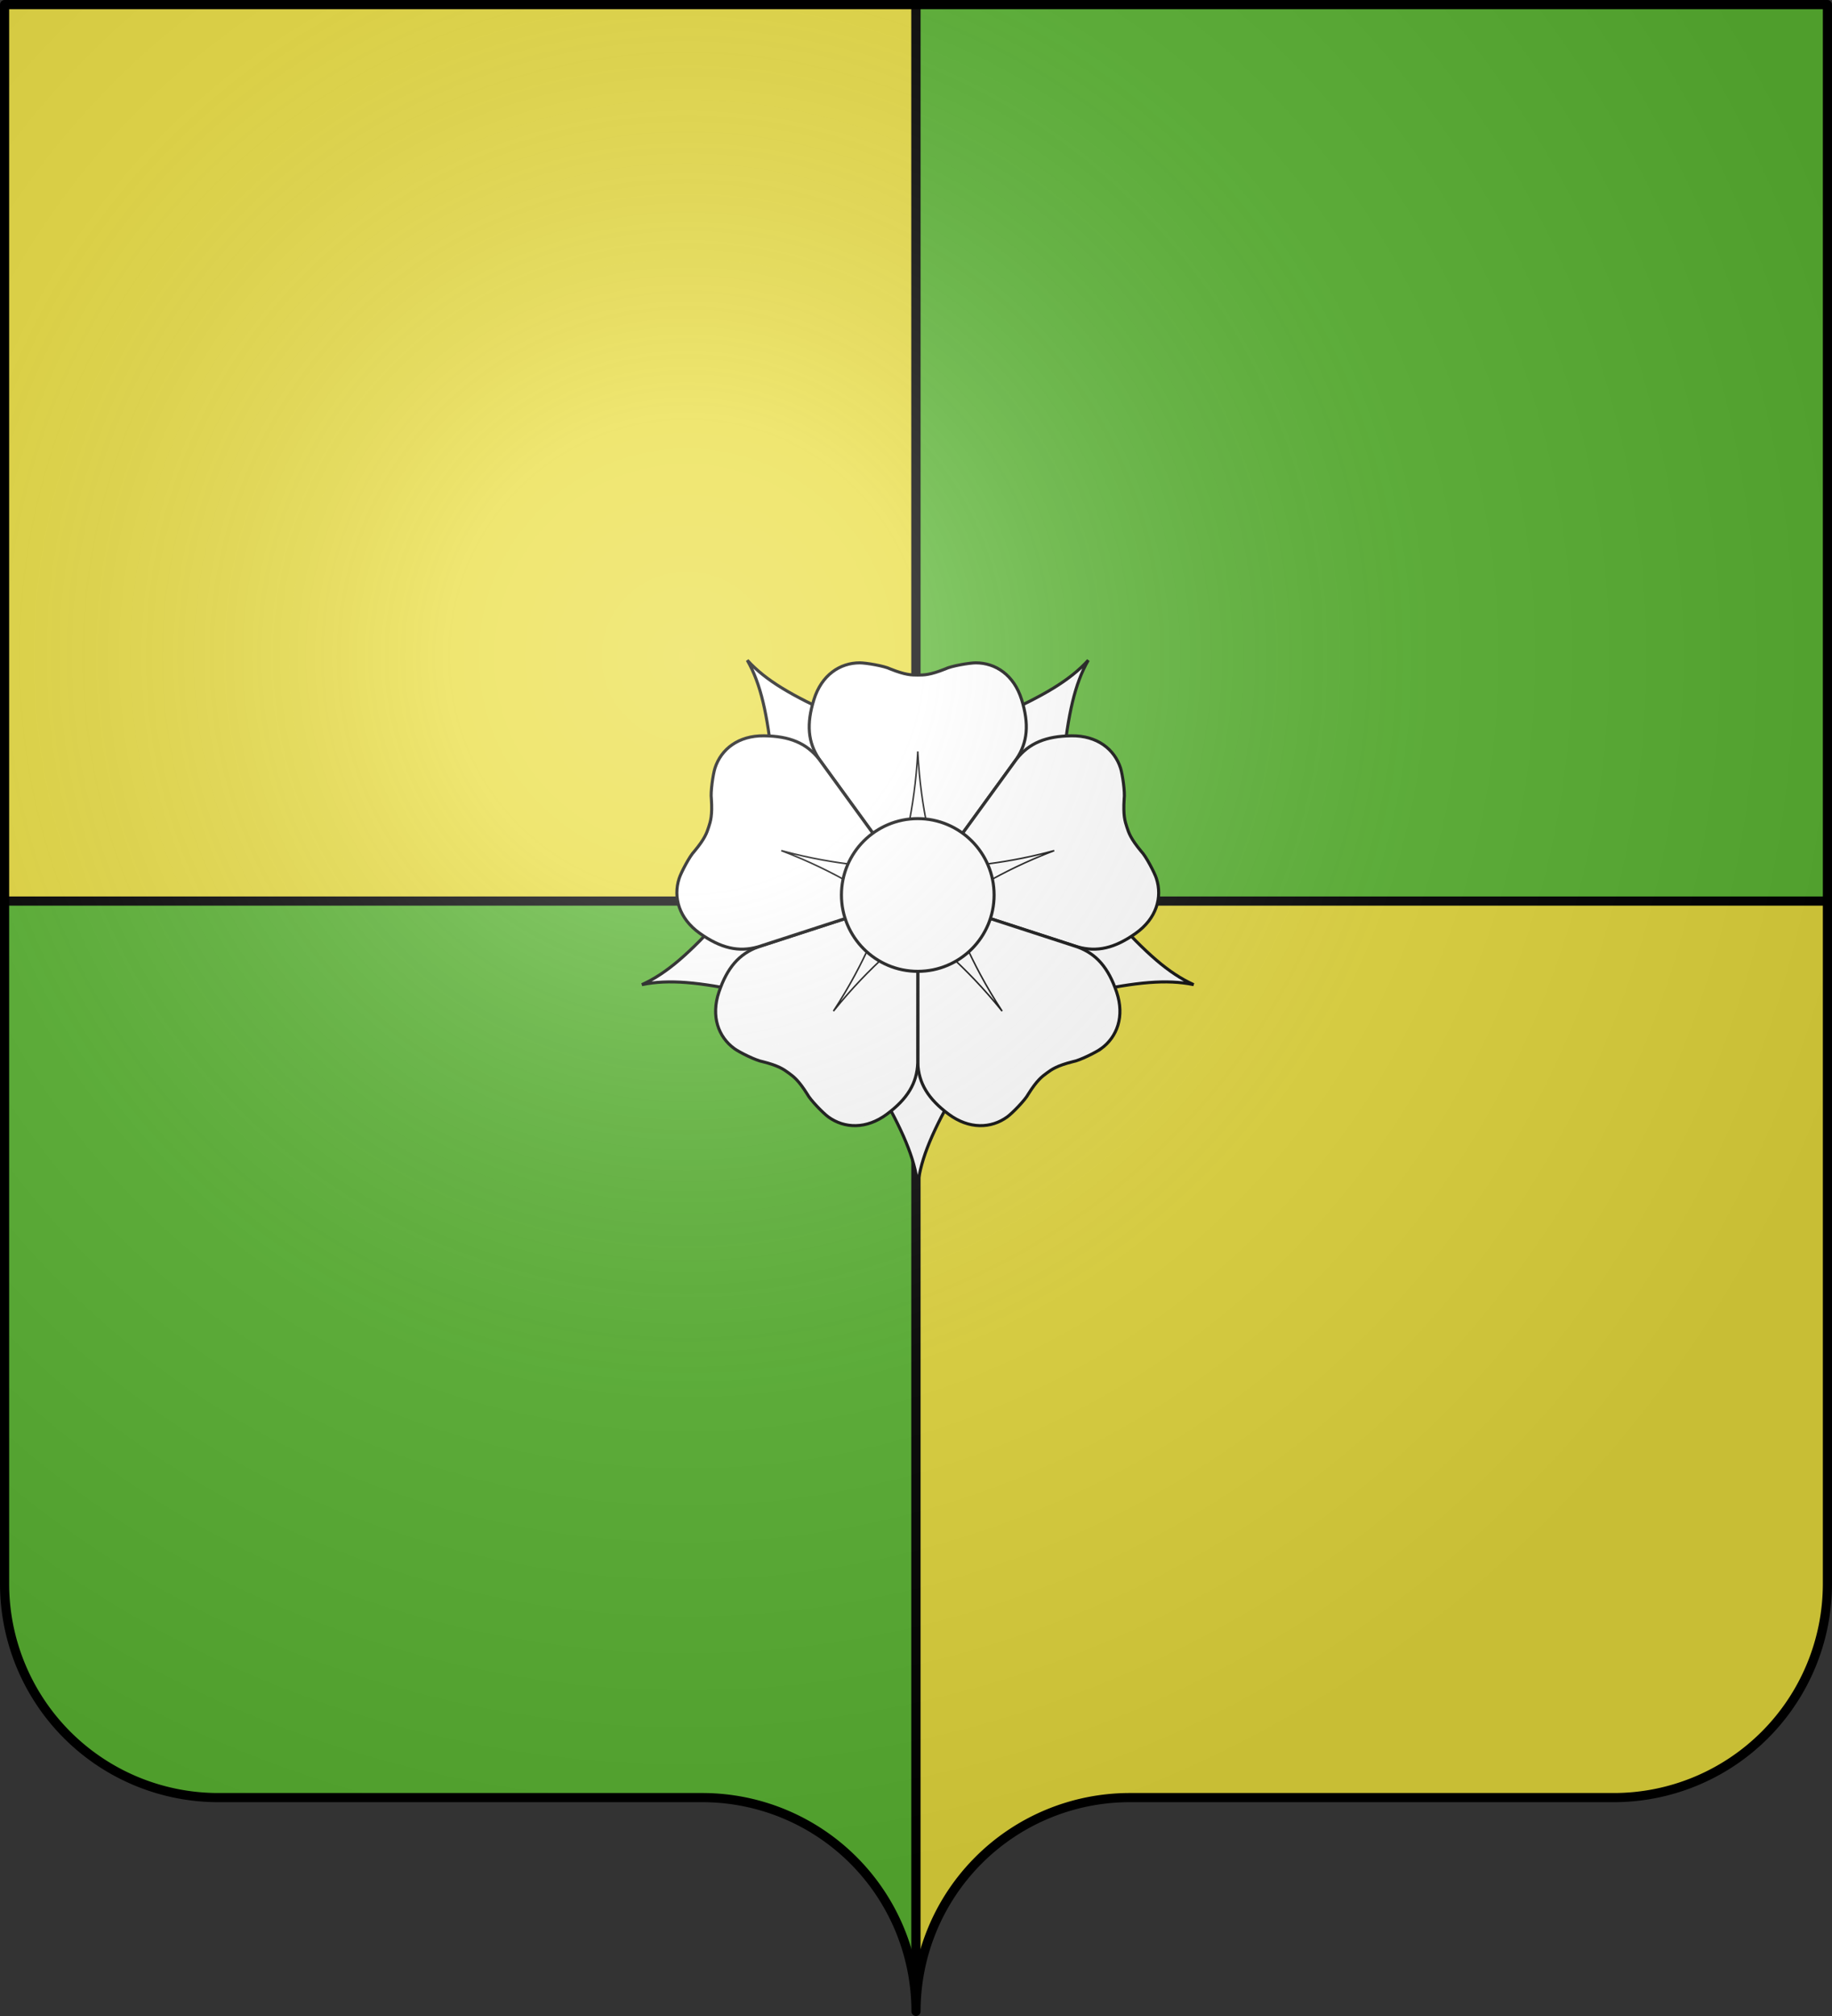 <svg xmlns="http://www.w3.org/2000/svg" xmlns:xlink="http://www.w3.org/1999/xlink" width="600" height="660" viewBox="-300 -295 600 660"><rect x="-300" y="-295" width="600" height="660" fill="#333333" stroke="none"/><defs><radialGradient id="e" cx="-75" cy="-80" r="405" gradientUnits="userSpaceOnUse"><stop offset="0" stop-color="#fff" stop-opacity=".31"/><stop offset=".19" stop-color="#fff" stop-opacity=".25"/><stop offset=".6" stop-color="#6b6b6b" stop-opacity=".125"/><stop offset="1" stop-opacity=".125"/></radialGradient><clipPath id="a"><path id="d" d="M-298.5-293.5h597v517a70 70 0 0 1-70 70H70a70 70 0 0 0-70 70 70 70 0 0 0-70-70h-158.5a70 70 0 0 1-70-70z" style="stroke-linecap:round;stroke-linejoin:round"/></clipPath></defs><g clip-path="url(#a)" style="stroke:#000;stroke-width:3"><path d="M-300-295H0V0h-300z" style="fill:#eade42;fill-opacity:1"/><path d="M0-295h300V0H0zM-300 0H0v365h-300z" style="fill:#5ab532;fill-opacity:1"/><path d="M0 0h300v365H0z" style="fill:#e5d93d;fill-opacity:1"/></g><g style="fill:#fff;fill-opacity:1" transform="translate(.58 -2)"><path id="b" d="m-6 27-7 36C-5 77-1 86 0 95c1-9 5-18 13-32L6 27z" style="fill:#fff;fill-opacity:1;stroke:#000"/><use xlink:href="#b" width="1" height="1" style="fill:#fff;fill-opacity:1" transform="rotate(72)"/><use xlink:href="#b" width="1" height="1" style="fill:#fff;fill-opacity:1" transform="rotate(144)"/><use xlink:href="#b" width="1" height="1" style="fill:#fff;fill-opacity:1" transform="rotate(-144)"/><use xlink:href="#b" width="1" height="1" style="fill:#fff;fill-opacity:1" transform="rotate(-72)"/><g id="c" style="fill:#fff;fill-opacity:1"><path d="M-19-76c-6.5 0-12.5 4-15 12s-2.01 14 1.69 19.5L0 0l32.31-44.5C36.01-50 36.5-56 34-64s-8.5-12-15-12c-2 0-8 1-10 2-5 2-7 2-9 2s-4 0-9-2c-2-1-8-2-10-2z" style="fill:#fff;fill-opacity:1;stroke:#000"/><path d="M0-47C-1-27-5-15-7-5H7C5-15 1-27 0-47z" style="fill:#fff;fill-opacity:1;stroke:#000;stroke-width:.5"/></g><use xlink:href="#c" width="1" height="1" style="fill:#fff;fill-opacity:1" transform="rotate(72)"/><use xlink:href="#c" width="1" height="1" style="fill:#fff;fill-opacity:1" transform="rotate(144)"/><use xlink:href="#c" width="1" height="1" style="fill:#fff;fill-opacity:1" transform="rotate(-144)"/><use xlink:href="#c" width="1" height="1" style="fill:#fff;fill-opacity:1" transform="rotate(-72)"/><circle r="25" style="fill:#fff;fill-opacity:1;stroke:#000"/></g><use xlink:href="#d" fill="url(#e)"/><use xlink:href="#d" style="fill:none;stroke:#000;stroke-width:3"/></svg>